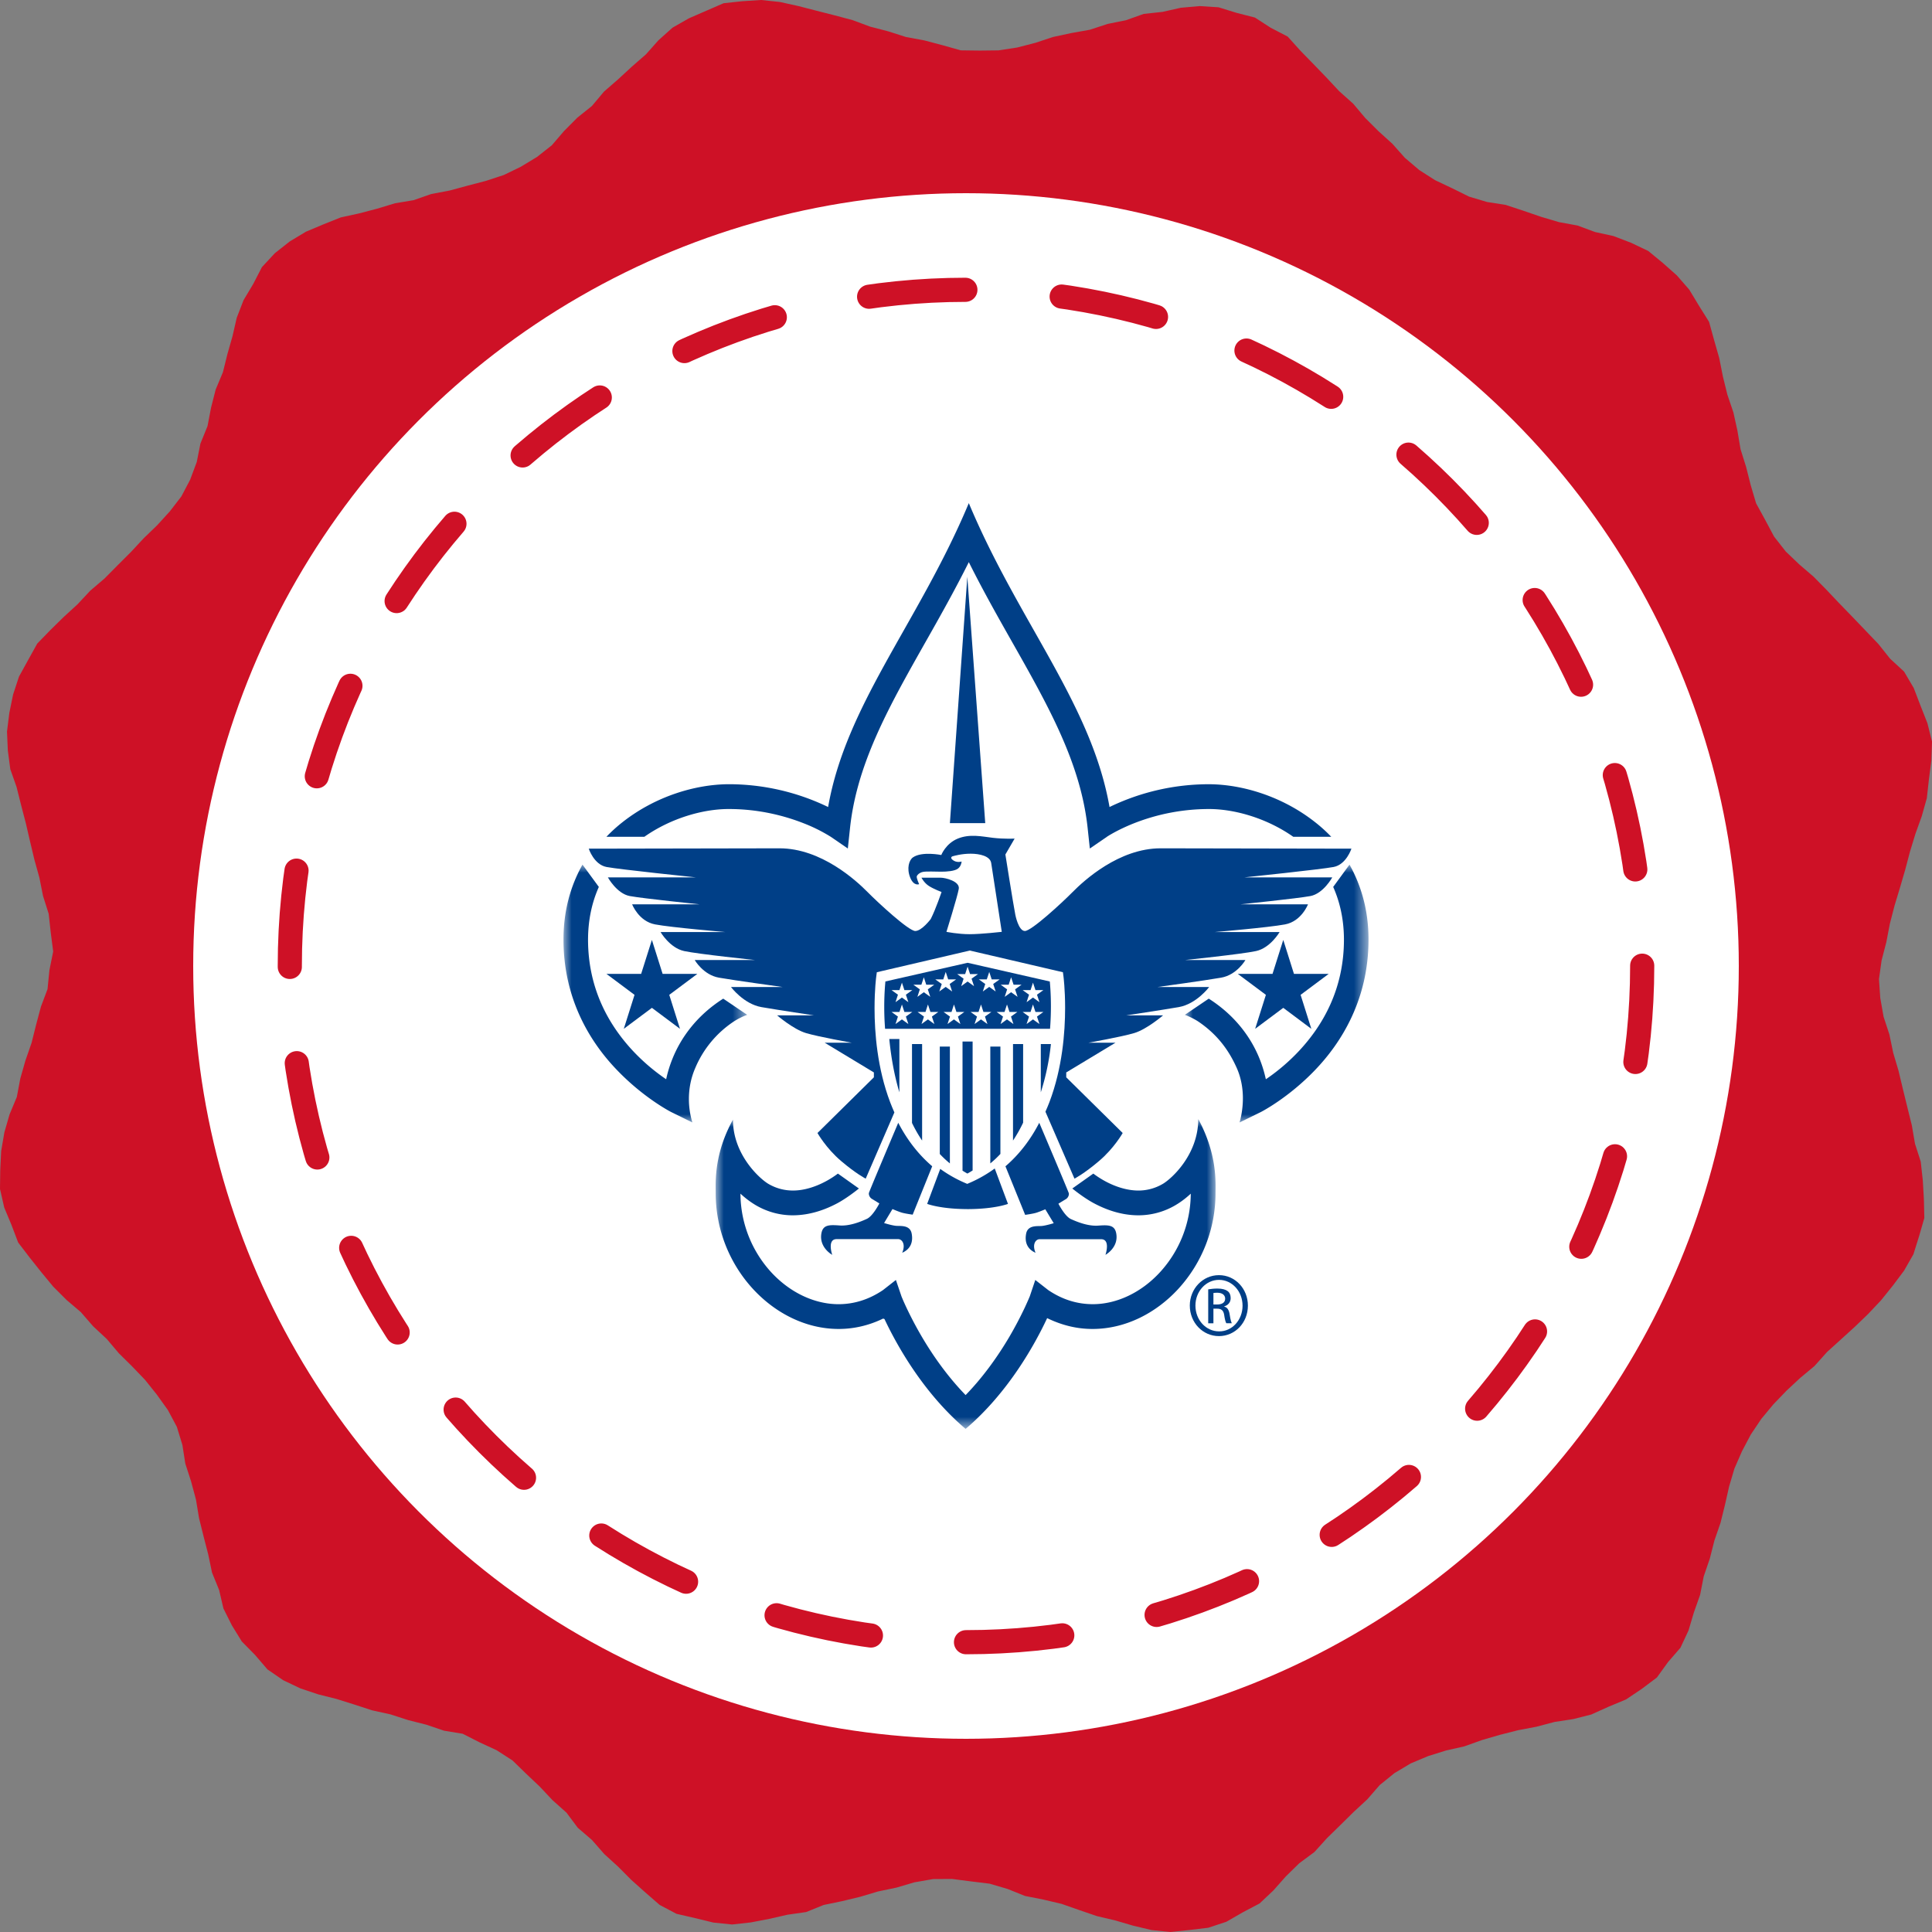 <svg xmlns="http://www.w3.org/2000/svg" xmlns:xlink="http://www.w3.org/1999/xlink" width="120" height="120" viewBox="0 0 120 120"><rect x="0" y="0" width="120" height="120" fill="#808080" stroke="none"/><defs><path id="lobvfrswna" d="M0 0h11.409v16.013H0z"></path><path id="wfh2ex8urc" d="M0 0h11.408v16.014H0z"></path><path id="69ur3ksdme" d="M0 0h31.05v19.243H0z"></path></defs><g fill="none" fill-rule="evenodd"><path fill="#CE1126" d="m47.28 0-1.167.074-1.17.127-1.08.469-1.07.466-1.02.582-.876.784-.774.872-.878.766-.854.788-.877.763-.75.894-.91.729-.819.824-.759.884-.926.73-1.005.608-1.054.51-1.114.366-1.125.294-1.122.304-1.144.217-1.1.383-1.15.191-1.112.337-1.123.294-1.135.248-1.087.435-1.076.452-1.005.604-.924.73-.805.865-.542 1.05-.6 1.004-.424 1.097-.26 1.134-.318 1.118-.28 1.128-.451 1.078-.286 1.127-.22 1.144-.44 1.082-.227 1.143-.411 1.101-.547 1.039-.715.927-.784.861-.837.808-.793.852-.822.821-.817.826-.885.754-.794.849-.856.785-.829.813-.82.846-.571 1.03-.563 1.022-.364 1.11-.234 1.14-.145 1.16.051 1.17.154 1.168.388 1.1.283 1.129.293 1.123.262 1.131.269 1.13.311 1.12.227 1.14.351 1.108.129 1.172.151 1.17-.234 1.16-.117 1.174-.41 1.091-.3 1.124-.282 1.127-.382 1.098-.318 1.117-.216 1.146-.45 1.079-.323 1.115-.199 1.164-.057 1.173L0 73.848l.261 1.15.451 1.082.416 1.095.713.932.725.912.743.9.822.822.889.756.762.878.85.792.752.889.826.816.803.838.731.916.684.955.556 1.042.346 1.131.18 1.154.359 1.108.302 1.122.19 1.149.28 1.127.29 1.124.238 1.137.442 1.087.266 1.142.525 1.05.616 1 .823.837.77.898.976.671 1.068.508 1.117.374 1.128.283 1.11.348 1.105.36 1.136.25 1.106.357 1.126.285 1.1.373 1.154.189 1.054.535 1.06.49.983.635.84.817.845.8.797.847.869.776.7.938.883.76.766.875.86.783.818.823.87.777.89.775 1.046.553 1.152.266 1.136.277 1.166.12 1.165-.129 1.142-.22 1.134-.258 1.157-.166 1.088-.439 1.137-.236 1.13-.272 1.113-.332 1.137-.237 1.115-.329 1.165-.203 1.178-.007 1.163.15 1.17.143 1.115.328 1.085.435 1.144.226 1.13.267 1.098.385 1.1.376 1.132.267 1.114.326 1.145.272 1.173.119 1.172-.123 1.171-.14 1.123-.37 1.021-.588 1.044-.55.86-.81.773-.873.83-.814.942-.697.781-.862.83-.812.826-.815.853-.789.764-.88.919-.745 1.012-.604 1.08-.454 1.115-.348 1.134-.256 1.1-.394 1.116-.324 1.125-.286 1.143-.217 1.123-.297 1.152-.175 1.126-.286 1.078-.486 1.082-.45.973-.654.942-.708.69-.956.772-.892.5-1.067.335-1.124.388-1.098.224-1.145.377-1.1.286-1.126.38-1.099.279-1.128.256-1.134.33-1.113.472-1.08.547-1.034.652-.972.751-.903.807-.839.85-.792.895-.747.776-.867.86-.78.86-.781.836-.805.798-.846.732-.911.7-.933.582-1.018.35-1.12.326-1.13-.028-1.179-.067-1.16-.129-1.165-.356-1.109-.197-1.149-.28-1.127-.276-1.128-.27-1.13-.33-1.113-.236-1.138-.363-1.106-.204-1.16-.081-1.174.163-1.166.294-1.13.22-1.147.291-1.125.337-1.112.325-1.115.296-1.122.339-1.11.394-1.096.314-1.118.13-1.17.15-1.158.041-1.171v-.011l-.285-1.145-.43-1.09-.42-1.096-.598-1.017-.869-.802-.728-.913-.804-.84-.804-.84-.808-.833-.798-.843-.814-.827-.885-.76-.84-.802-.728-.93-.553-1.037-.562-1.027-.334-1.124-.284-1.127-.348-1.11-.194-1.15-.25-1.134-.374-1.103-.278-1.127-.226-1.14-.319-1.118-.314-1.137-.627-1.001-.603-.999-.767-.882-.872-.774-.909-.748-1.062-.506-1.1-.421-1.137-.248-1.094-.405-1.148-.21-1.113-.33-1.1-.377-1.103-.364-1.156-.181-1.113-.332-1.057-.523-1.054-.498-.985-.63-.896-.762-.774-.87-.863-.782-.823-.82-.75-.89-.868-.775-.793-.848-.806-.836-.81-.83-.79-.878-1.048-.543-.987-.638-1.139-.292-1.122-.346L74.51.378l-1.168.104-1.138.256-1.167.126-1.1.392-1.14.23-1.106.362-1.146.204-1.135.244-1.106.365-1.124.29-1.162.178-1.169.013-1.174-.015-1.13-.318-1.123-.297-1.149-.213-1.107-.354-1.123-.291-1.092-.406L51.829.95 50.704.664l-1.125-.29-1.138-.251z"></path><circle fill="#FFF" cx="60" cy="60" r="48"></circle><path d="M60 102c23.196 0 42-18.804 42-42S83.196 18 60 18 18 36.804 18 60s18.804 42 42 42z" stroke="#CE1126" stroke-width="1.5" stroke-linecap="round" stroke-linejoin="round" stroke-dasharray="6,6"></path><path d="M30 30h60v60H30z"></path><path d="M75.368 81.024h.235c.267 0 .494-.1.494-.361 0-.185-.13-.369-.494-.369-.105 0-.177.009-.235.016v.714zm0 1.167h-.324v-2.107c.17-.025.333-.05.576-.05.307 0 .51.067.632.16.121.091.187.234.187.435 0 .278-.18.445-.398.512v.017c.178.034.3.201.34.512.049.328.098.453.129.52h-.34c-.049-.067-.097-.26-.137-.536-.048-.269-.179-.37-.438-.37h-.227v.907zm.341-2.696c-.803 0-1.459.715-1.459 1.596 0 .898.656 1.603 1.467 1.603.81.009 1.46-.705 1.46-1.594 0-.89-.65-1.605-1.46-1.605h-.008zm.008-.293c.996 0 1.792.84 1.792 1.89 0 1.066-.796 1.896-1.8 1.896-.997 0-1.808-.83-1.808-1.897 0-1.05.81-1.889 1.808-1.889h.008zM40.49 58.38l.666 2.109h2.158l-1.745 1.303.666 2.11-1.744-1.303-1.746 1.303.667-2.11-1.745-1.303h2.156zM79.706 58.38l.664 2.109h2.158l-1.745 1.303.666 2.11-1.743-1.303-1.746 1.303.667-2.11-1.746-1.303h2.158z" fill="#003F87"></path><g transform="translate(35 53.703)"><mask id="2bv6apvsub" fill="#fff"><use xlink:href="#lobvfrswna"></use></mask><path d="M6.78 12.027c-.18.44-.302.853-.384 1.213l-.02.09-.078-.052a12.331 12.331 0 0 1-2.015-1.74C2.87 10.012 1.527 7.779 1.524 4.66c.004-1.246.25-2.331.671-3.274L1.18 0C.448 1.3 0 2.851 0 4.635v.035c0 3.706 1.682 6.394 3.333 8.1 1.653 1.72 3.297 2.568 3.347 2.594l1.324.649a4.982 4.982 0 0 1-.215-1.458c0-.568.095-1.237.398-1.93a6.478 6.478 0 0 1 2.42-2.9 4.2 4.2 0 0 1 .802-.396c-.374-.248-1.26-.854-1.489-1.004-1.715 1.092-2.655 2.507-3.14 3.702z" fill="#003F87" mask="url(#2bv6apvsub)"></path></g><g transform="translate(73.592 53.703)"><mask id="0px7vqyted" fill="#fff"><use xlink:href="#wfh2ex8urc"></use></mask><path d="M8.078 12.77c1.645-1.706 3.33-4.394 3.33-8.102v-.033c0-1.784-.45-3.336-1.18-4.635L9.215 1.385c.419.942.666 2.028.668 3.275-.002 3.117-1.344 5.35-2.76 6.879a12.262 12.262 0 0 1-2.013 1.74l-.077.052-.022-.091a7.833 7.833 0 0 0-.382-1.213c-.485-1.196-1.427-2.61-3.142-3.702C1.26 8.475.374 9.081 0 9.33c.165.06.465.185.804.396 1.345.897 2.009 1.988 2.417 2.897.294.66.385 1.321.385 1.892 0 .692-.134 1.25-.207 1.5l1.328-.65c.05-.026 1.697-.875 3.35-2.593" fill="#003F87" mask="url(#0px7vqyted)"></path></g><path d="M69.167 51.727c.293-.16.729-.38 1.288-.6a12.736 12.736 0 0 1 4.62-.877h.021c1.597 0 3.591.573 5.23 1.723h2.359a9.5 9.5 0 0 0-1.01-.913c-2.02-1.588-4.498-2.345-6.597-2.35a14.18 14.18 0 0 0-6.088 1.379l-.076.037-.014-.084c-.555-3.075-1.891-5.843-3.44-8.668-1.715-3.122-3.698-6.33-5.285-10.124-1.588 3.795-3.57 7.002-5.284 10.124-1.549 2.825-2.886 5.593-3.44 8.668l-.016.084-.074-.037a14.177 14.177 0 0 0-6.087-1.38c-2.101.006-4.578.763-6.599 2.35a9.43 9.43 0 0 0-1.008.914h2.357c1.639-1.15 3.633-1.723 5.228-1.723h.022c1.908 0 3.505.44 4.621.877a10.09 10.09 0 0 1 1.69.838l.014.01.008.003.002.002 1.051.722.137-1.279c.347-3.232 1.707-6.158 3.434-9.305 1.209-2.206 2.593-4.51 3.887-7.09l.057-.113.056.113c1.294 2.58 2.68 4.884 3.889 7.09 1.726 3.147 3.086 6.073 3.434 9.305l.137 1.28 1.046-.718.006-.006.008-.005.012-.007c.016-.012.041-.028.077-.05.071-.044.182-.11.327-.19" fill="#003F87"></path><g transform="translate(44.451 69.507)"><mask id="lcatsn7j4f" fill="#fff"><use xlink:href="#69ur3ksdme"></use></mask><path d="M.003 4.604c0 2.317.907 4.413 2.304 5.936 1.396 1.522 3.302 2.496 5.329 2.497.928 0 1.865-.207 2.766-.645l.084.03c.7 1.484 2.353 4.547 5.039 6.821 2.687-2.277 4.339-5.337 5.038-6.822l.026-.057c.958.466 1.896.673 2.817.673 2.036 0 3.94-.975 5.337-2.497a8.805 8.805 0 0 0 2.304-5.936c0-.112.003-.26.003-.435 0-.836-.086-2.345-1.074-4.169-.004 2.238-1.684 3.72-2.193 4.02a2.982 2.982 0 0 1-1.53.42c-.738-.002-1.449-.26-1.984-.54a5.93 5.93 0 0 1-.812-.513l-1.305.926c.207.168.781.616 1.34.915.685.365 1.641.747 2.76.75a4.53 4.53 0 0 0 2.305-.628c.289-.17.57-.374.844-.618l.11-.098-.004.147a7.268 7.268 0 0 1-1.898 4.72c-1.145 1.252-2.668 1.997-4.187 1.997-.925-.001-1.852-.26-2.762-.874l-.807-.63-.348 1.033c-.016.031-.035.079-.061.14-.054.123-.133.304-.24.534a23.292 23.292 0 0 1-.967 1.832c-.647 1.098-1.538 2.39-2.653 3.55a4.126 4.126 0 0 0-.06.061l-.058-.061c-1.116-1.16-2.007-2.452-2.653-3.55a22.85 22.85 0 0 1-.968-1.832c-.108-.23-.188-.411-.24-.535l-.058-.138-.352-1.034-.809.633c-.906.61-1.833.87-2.75.872-1.528-.001-3.05-.746-4.198-1.998a7.28 7.28 0 0 1-1.896-4.72l-.003-.147.11.098c.275.244.556.447.843.618.768.45 1.567.628 2.297.628 1.127-.003 2.084-.385 2.77-.75.557-.3 1.131-.747 1.338-.915l-1.304-.926c-.142.106-.43.314-.812.512-.536.281-1.247.54-1.973.54a2.986 2.986 0 0 1-1.54-.418c-.51-.302-2.19-1.783-2.194-3.984C.086 1.824.001 3.333 0 4.169c0 .175.003.323.003.435z" fill="#003F87" mask="url(#lcatsn7j4f)"></path></g><path fill="#003F87" d="M59 51.125h2.195l-1.113-15.3zM55.235 64.533c.102 1.051.294 2.2.627 3.312v-3.312h-.627zM56.646 64.848v4.9c.185.38.392.748.628 1.094v-5.994h-.628zM58.372 65.006v6.67c.195.208.403.402.627.586v-7.256h-.627zM59.784 64.69v8.022c.097.062.2.123.303.18.111-.06.219-.125.324-.193V64.69h-.627zM61.51 65.006v7.256a6.5 6.5 0 0 0 .627-.59v-6.666h-.628zM62.92 64.848v5.994a8.8 8.8 0 0 0 .628-1.11v-4.884h-.627zM65.274 64.848h-.628v2.997a14.91 14.91 0 0 0 .628-2.997M55.997 75.314c.21.065.691.13.691.13l1.213-3.005c-.906-.773-1.592-1.707-2.109-2.701-.262.62-1.803 4.26-1.822 4.36-.021.108.042.282.188.368.147.088.46.282.46.282s-.398.784-.773.956c-.377.175-1.067.457-1.694.412-.627-.043-1.029-.055-1.13.479-.166.89.67 1.345.67 1.345s-.334-.976.272-.976h3.825c.231 0 .481.304.25.847.504-.22.692-.65.587-1.196-.105-.542-.69-.454-.962-.476-.272-.023-.751-.174-.751-.174l.521-.868s.355.152.564.217"></path><path d="M63.063 56.815s.192 1.011.595 1.011c.404 0 2.283-1.73 2.973-2.429.69-.698 2.867-2.707 5.458-2.707 2.59 0 11.85.022 11.85.022s-.318.988-1.105 1.138c-.785.15-5.542.646-5.542.646h5.458s-.553 1.008-1.36 1.16c-.806.15-4.353.515-4.353.515h4.204s-.402 1.053-1.422 1.245c-1.02.194-4.353.474-4.353.474h4.013s-.573.99-1.465 1.182c-.891.193-4.416.558-4.416.558h3.756s-.528.925-1.506 1.094c-.978.173-3.95.581-3.95.581h3.206s-.784 1.054-1.89 1.248c-1.104.19-3.27.514-3.27.514h2.295s-1 .86-1.784 1.097c-.787.236-2.847.6-2.847.6h1.678l-3.06 1.847v.303l3.506 3.459s-.53.945-1.467 1.738c-.933.796-1.528 1.097-1.528 1.097l-1.803-4.158c.088-.2.174-.402.252-.607.801-2.118.97-4.325.97-5.847 0-1.165-.1-1.93-.101-1.943l-.035-.266-5.695-1.327-.083-.022-.088.022-5.693 1.327-.035.266c-.003.013-.106.789-.106 1.972 0 1.524.169 3.725.97 5.838.08.211.17.423.262.632l-1.781 4.113s-.595-.301-1.53-1.097c-.934-.793-1.466-1.738-1.466-1.738l3.504-3.46v-.302l-3.057-1.847H52.9s-2.06-.364-2.846-.6c-.787-.238-1.784-1.097-1.784-1.097h2.293s-2.167-.323-3.27-.514c-1.104-.194-1.89-1.248-1.89-1.248h3.207s-2.973-.408-3.952-.58c-.976-.17-1.507-1.095-1.507-1.095h3.76s-3.526-.365-4.417-.558c-.894-.193-1.466-1.182-1.466-1.182h4.013s-3.333-.28-4.352-.474c-1.02-.192-1.425-1.245-1.425-1.245h4.205s-3.545-.366-4.353-.516c-.806-.15-1.36-1.16-1.36-1.16h5.46s-4.757-.494-5.544-.645c-.785-.15-1.103-1.138-1.103-1.138s9.26-.022 11.849-.022c2.591 0 4.769 2.009 5.458 2.707.69.699 2.57 2.429 2.973 2.429s.96-.742.96-.742c.32-.63.672-1.68.672-1.68s-.48-.18-.783-.373c-.303-.194-.464-.517-.464-.517h1.184c.302 0 1.215.227 1.133.695-.079.47-.766 2.669-.766 2.669s.72.146 1.439.146c.72 0 1.998-.146 1.998-.146l-.656-4.27c-.063-.438-.72-.584-1.278-.584-.56 0-1.007.13-1.12.161-.111.034-.144.148.08.277.224.13.48.049.48.049s-.016.275-.223.436c-.208.162-.704.195-1.04.195-.336 0-.942-.033-1.152.016-.207.049-.32.161-.367.257-.048.1.144.502.144.502s-.337.147-.56-.42c-.224-.567-.067-1.077.177-1.245.558-.389 1.758-.146 1.758-.146s.272-.71 1.023-1.019c.752-.307 1.503-.13 2.19-.048.688.08 1.342.048 1.342.048l-.574.987s.468 2.97.617 3.741" fill="#003F87"></path><path d="M61.786 72.577c-.468.341-.986.644-1.563.893l-.146.063-.147-.063a8.126 8.126 0 0 1-1.53-.868l-.812 2.173s.8.316 2.473.324v.002h.072V75.1c1.676-.008 2.474-.324 2.474-.324l-.821-2.196v-.002zM68.203 76.126c-.626.044-1.315-.237-1.692-.41-.375-.172-.771-.952-.771-.952s.312-.193.459-.28c.146-.086.208-.259.188-.366-.02-.102-1.635-3.903-1.837-4.38-.513.995-1.198 1.929-2.1 2.703l1.224 3.016s.48-.065.687-.13c.21-.064.565-.216.565-.216l.522.864s-.48.15-.752.173c-.271.022-.856-.065-.96.474-.105.543.083.972.584 1.19-.23-.541.021-.843.25-.843h3.82c.607 0 .272.971.272.971s.835-.453.668-1.338c-.1-.531-.501-.52-1.127-.476M64.41 61.782l.152.465-.401-.288-.398.288.153-.465-.4-.286h.494l.15-.463.154.463h.495l-.4.286zm.152 1.822-.401-.287-.398.287.153-.463-.4-.288h.494l.15-.463.154.463h.495l-.4.288.153.463zm-1.36-1.689-.4-.287-.398.287.151-.464-.398-.288h.494l.151-.463.154.463h.493l-.4.288.154.464zm-.256 1.69-.4-.288-.399.287.152-.463-.398-.288h.492l.153-.463.154.463h.493l-.399.288.152.463zm-1.502-2.308-.4.286.152-.465-.399-.286h.493l.154-.464.152.464h.493l-.399.286.153.465-.4-.286zm-.113 2.307-.4-.287-.399.287.152-.463-.4-.288h.495l.151-.463.153.463h.496l-.401.288.153.463zm-1.63-2.353.15-.463-.398-.286h.494l.152-.465.153.465h.494l-.4.286.153.463-.4-.287-.399.287zm-.05 2.353-.4-.287-.399.287.152-.463-.399-.288h.495l.152-.463.152.463h.495l-.4.288.152.463zm-1.558-2.772h.495l.152-.464.153.464h.492l-.398.286.152.465-.4-.286-.399.286.153-.465-.4-.286zm-.058 2.772-.399-.287-.399.287.152-.463-.4-.288h.495l.152-.463.154.463h.492l-.4.288.153.463zm-1.302-2.441h.495l.153-.463.15.463h.496l-.399.288.153.464-.4-.287-.4.287.151-.464-.399-.288zm-.466.62.153.464-.4-.288-.398.288.15-.465-.398-.286h.493l.153-.463.153.463h.495l-.401.286zm.153 1.821-.4-.287-.398.287.15-.463-.398-.288h.493l.153-.463.153.463h.495l-.401.288.153.463zm8.785-2.642L60.1 59.8l-5.107 1.16-.02.237a17.803 17.803 0 0 0 .001 2.704H65.22c.039-.505.054-.978.054-1.394 0-.7-.04-1.244-.069-1.546z" fill="#003F87"></path></g></svg>